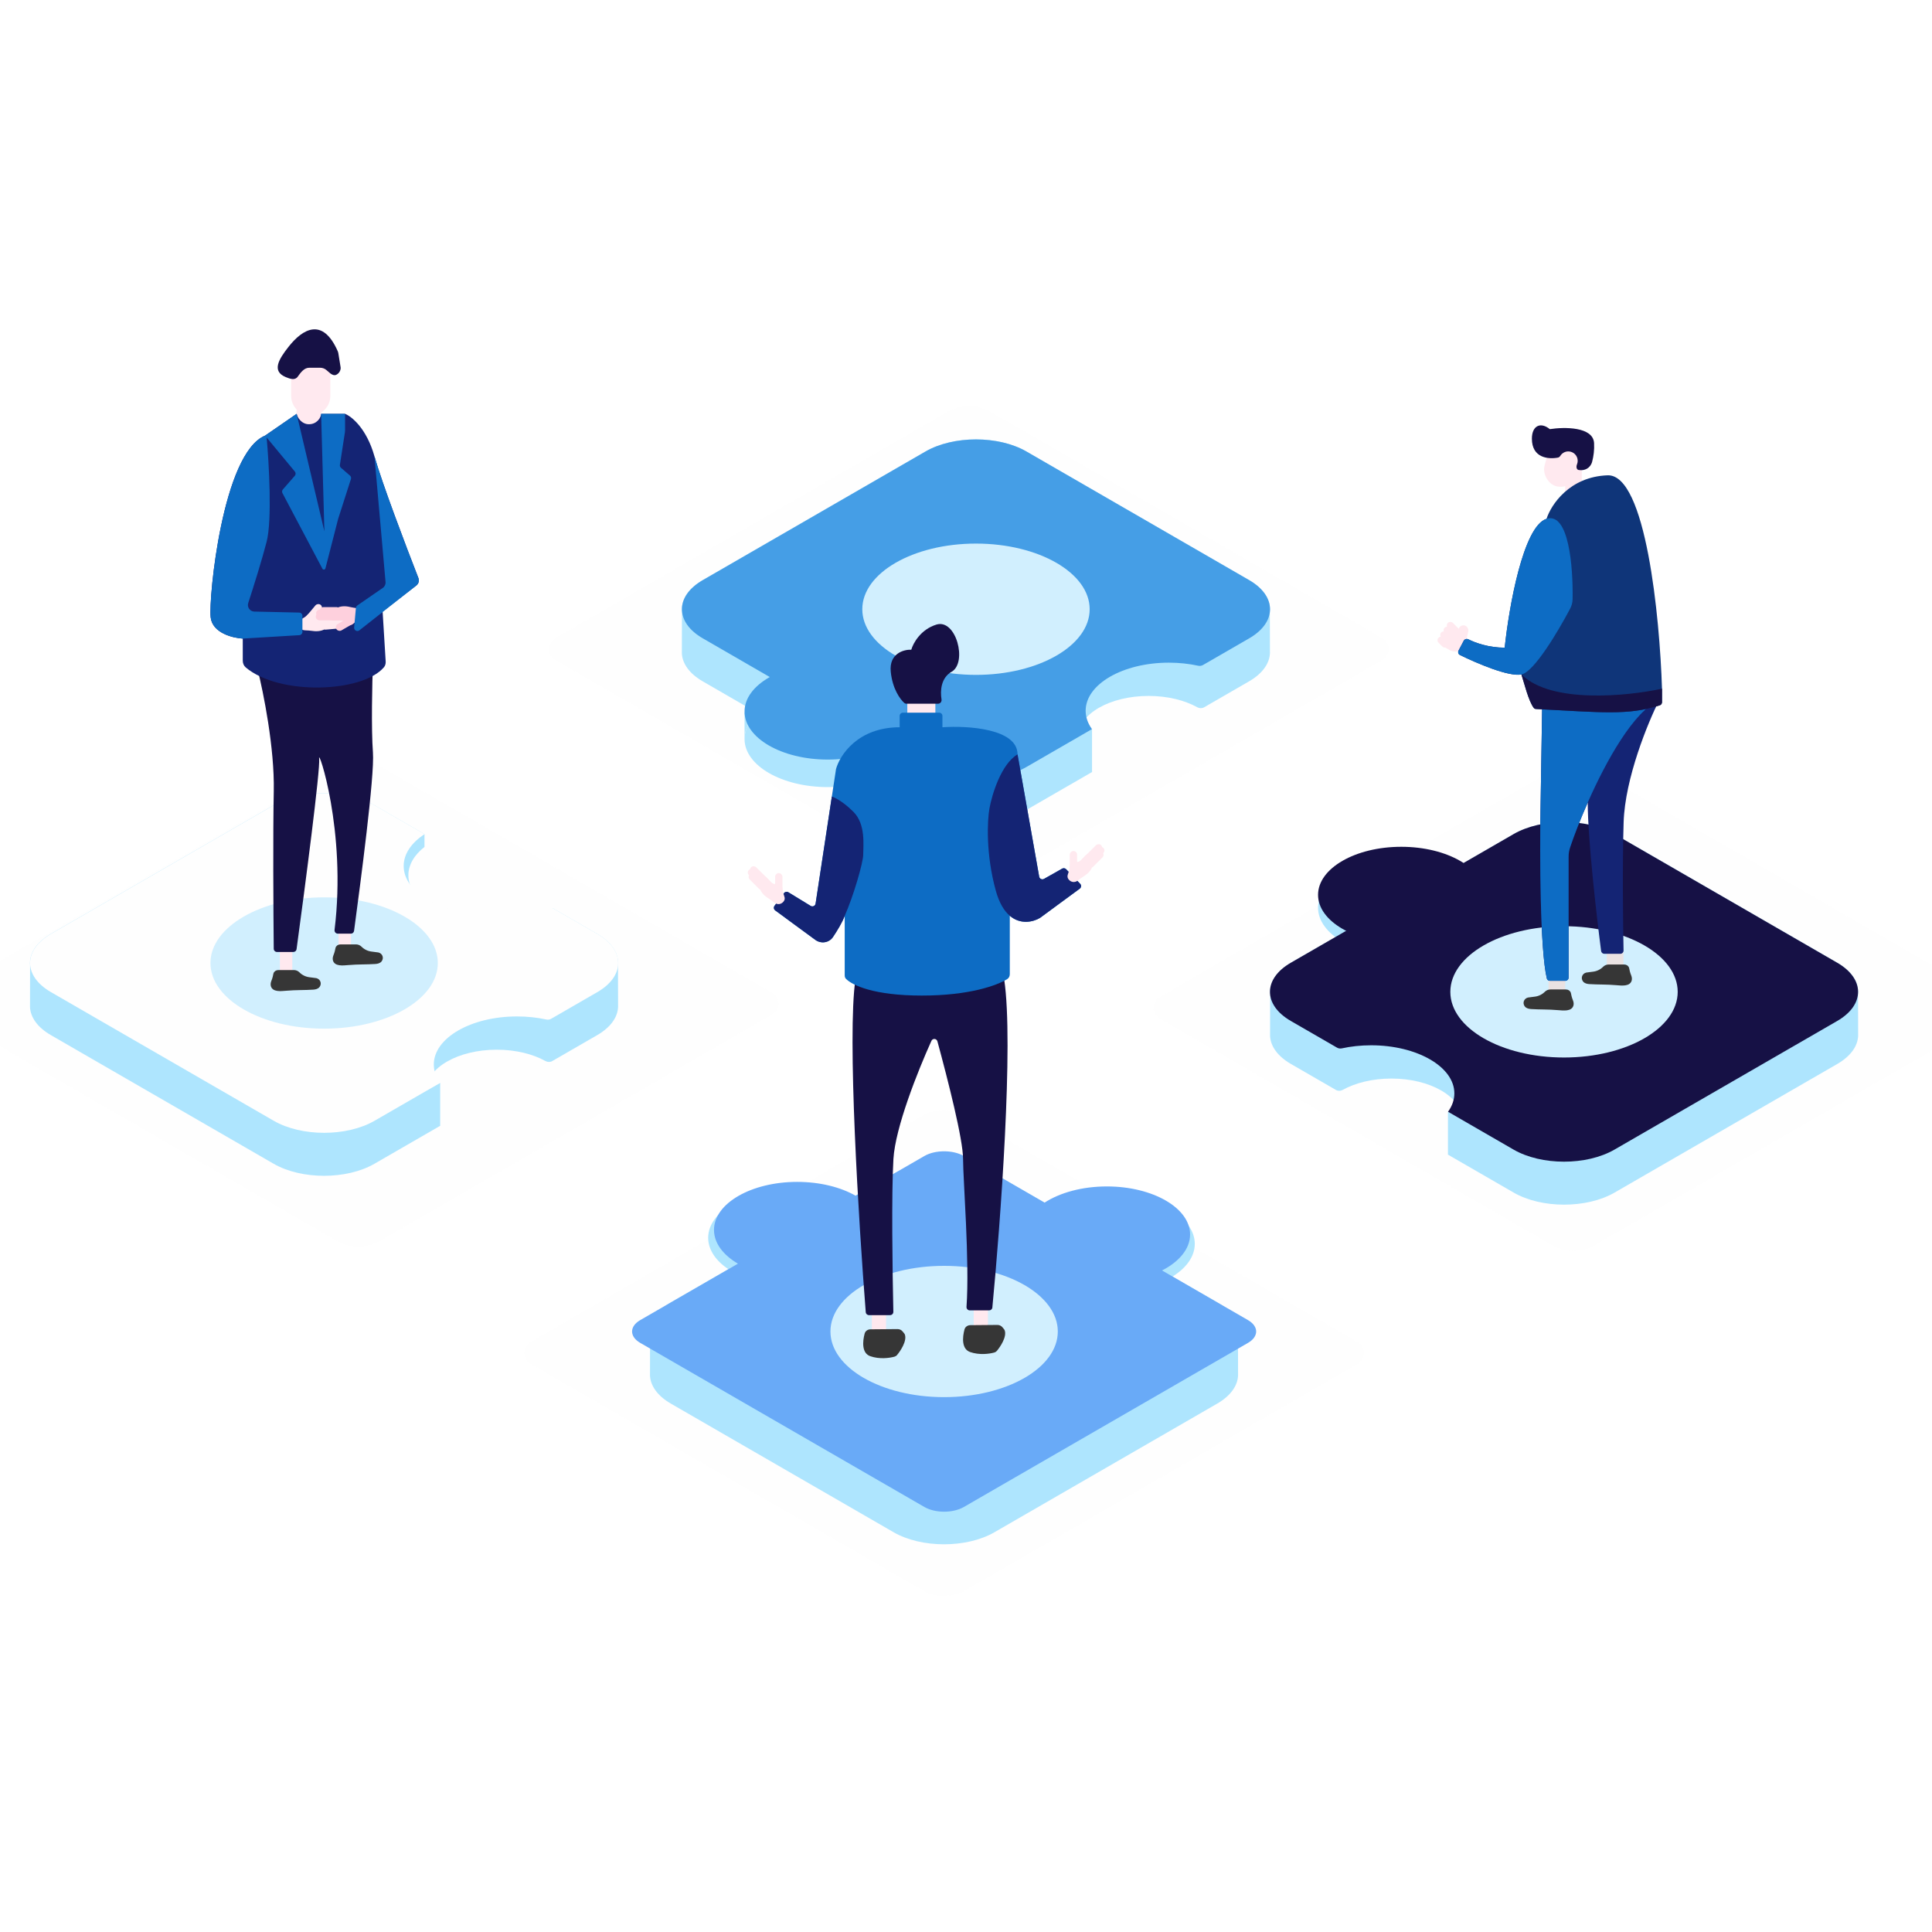 <svg width="1080" height="1080" viewBox="0 0 1080 1080" fill="none" xmlns="http://www.w3.org/2000/svg">
<rect x="0" y="0" width="1080" height="1080" fill="#808080" stroke="none"/>
<g clip-path="url(#clip0)">
<rect width="1080" height="1080" fill="white"/>
<rect opacity="0.4" width="279.087" height="279.087" rx="12.748" transform="matrix(0.866 0.5 -0.866 0.5 527.769 616.757)" fill="#FEFEFE"/>
<rect opacity="0.4" width="279.087" height="279.087" rx="12.748" transform="matrix(0.866 0.5 -0.866 0.5 879.593 423.82)" fill="#FEFEFE"/>
<rect opacity="0.4" width="279.087" height="279.087" rx="12.748" transform="matrix(0.866 0.5 -0.866 0.5 541.634 223.309)" fill="#FEFEFE"/>
<rect opacity="0.4" width="279.087" height="279.087" rx="12.748" transform="matrix(0.866 0.5 -0.866 0.5 200.407 421.499)" fill="#FEFEFE"/>
<path fill-rule="evenodd" clip-rule="evenodd" d="M209.339 450.138C193.767 441.145 168.52 441.145 152.947 450.138L28.441 522.04C20.097 526.859 16.224 533.282 16.821 539.59L16.776 562.979C17.043 568.661 20.931 574.298 28.441 578.635L152.947 650.537C168.519 659.53 193.767 659.53 209.339 650.537L246.197 629.252L246.066 629.184L246.067 605.278L238.373 609.485C238.373 596.95 255.969 586.788 277.675 586.788C288.247 586.788 297.844 589.199 304.908 593.12C306.096 593.78 307.545 593.823 308.721 593.144L333.846 578.635C341.402 574.271 345.292 568.591 345.515 562.873L345.461 539.634C346.081 533.312 342.21 526.87 333.846 522.04L308.865 507.614C300.372 512.888 288.252 516.186 274.798 516.186C249.109 516.186 228.283 504.16 228.283 489.324C228.283 483.38 231.627 477.887 237.287 473.437V466.303L238.968 467.249L209.339 450.138Z" fill="#AEE5FE"/>
<path fill-rule="evenodd" clip-rule="evenodd" d="M152.998 450.138C168.57 441.145 193.818 441.145 209.39 450.138L237.352 466.287C230.077 471.027 225.66 477.264 225.66 484.096C225.66 498.932 246.485 510.958 272.175 510.958C283.168 510.958 293.271 508.756 301.232 505.073C302.354 504.554 303.66 504.579 304.73 505.197L333.896 522.041C349.469 531.034 349.469 545.614 333.896 554.607L308.092 569.51C307.284 569.976 306.329 570.111 305.418 569.912C300.316 568.802 294.788 568.194 289.013 568.194C263.324 568.194 242.499 580.221 242.499 595.056C242.499 598.702 243.756 602.178 246.035 605.347L209.39 626.51C193.818 635.503 168.57 635.503 152.998 626.51L28.491 554.607C12.919 545.614 12.919 531.034 28.491 522.041L152.998 450.138Z" fill="#FEFEFE"/>
<ellipse cx="181.194" cy="538.324" rx="63.55" ry="36.7" fill="#D1EFFE"/>
<path d="M509.235 413.128C509.235 427.964 488.409 439.991 462.72 439.991C437.031 439.991 416.206 427.964 416.206 413.128C416.206 409.726 417.301 406.471 419.3 403.475C426.014 393.409 442.923 386.266 462.72 386.266C488.409 386.266 509.235 398.293 509.235 413.128Z" fill="#AEE5FE"/>
<path d="M416.206 413.128C416.206 409.726 417.301 406.471 419.3 403.475L416.206 398.118V413.128Z" fill="#AEE5FE"/>
<path fill-rule="evenodd" clip-rule="evenodd" d="M517.335 252.379C532.907 243.386 558.155 243.386 573.727 252.379L698.234 324.281C706.597 329.111 710.469 335.553 709.849 341.875L709.903 365.114C709.68 370.832 705.79 376.511 698.234 380.875L673.109 395.385C671.933 396.064 670.484 396.02 669.296 395.361C662.232 391.439 652.635 389.029 642.063 389.029C620.357 389.029 602.761 399.191 602.761 411.726L610.454 407.519L610.454 431.425C610.497 431.448 610.541 431.47 610.585 431.493L573.727 452.778C558.155 461.771 532.907 461.771 517.335 452.778L392.829 380.875C385.319 376.538 381.431 370.902 381.164 365.219L381.209 341.83C380.612 335.522 384.485 329.1 392.829 324.281L517.335 252.379Z" fill="#AEE5FE"/>
<path fill-rule="evenodd" clip-rule="evenodd" d="M573.776 252.379C558.204 243.386 532.957 243.386 517.384 252.379L392.878 324.281C377.306 333.274 377.306 347.855 392.878 356.847L517.384 428.75C532.957 437.743 558.204 437.743 573.776 428.75L610.421 407.588C608.143 404.418 606.886 400.942 606.886 397.296C606.886 382.461 627.711 370.434 653.4 370.434C659.174 370.434 664.703 371.042 669.804 372.153C670.716 372.351 671.67 372.216 672.478 371.75L698.283 356.847C713.855 347.855 713.855 333.274 698.283 324.281L573.776 252.379Z" fill="#459EE6"/>
<ellipse cx="462.72" cy="397.744" rx="46.514" ry="26.862" fill="#459EE6"/>
<ellipse cx="545.581" cy="340.564" rx="63.55" ry="36.7" fill="#D1EFFE"/>
<ellipse rx="46.514" ry="26.862" transform="matrix(-1 0 0 1 783.315 507.393)" fill="#AEE5FE"/>
<path fill-rule="evenodd" clip-rule="evenodd" d="M902.541 466.267C886.969 457.274 861.721 457.274 846.149 466.267L721.643 538.17C713.279 543 709.407 549.441 710.028 555.764L709.974 579.002C710.197 584.721 714.086 590.4 721.643 594.764L746.767 609.273C747.944 609.953 749.393 609.909 750.581 609.249C757.645 605.328 767.242 602.917 777.814 602.917C799.52 602.917 817.116 613.079 817.116 625.614L809.422 621.408L809.422 645.314C809.379 645.336 809.336 645.359 809.292 645.381L846.149 666.666C861.721 675.659 886.969 675.659 902.541 666.666L1027.05 594.764C1034.56 590.427 1038.45 584.791 1038.71 579.108L1038.67 555.719C1039.26 549.411 1035.39 542.988 1027.05 538.17L902.541 466.267Z" fill="#AEE5FE"/>
<path fill-rule="evenodd" clip-rule="evenodd" d="M846.102 466.267C861.674 457.274 886.921 457.274 902.494 466.267L1027 538.17C1042.57 547.163 1042.57 561.743 1027 570.736L902.494 642.639C886.921 651.632 861.674 651.632 846.102 642.639L809.457 621.476C811.735 618.307 812.993 614.831 812.993 611.185C812.993 596.35 792.167 584.323 766.478 584.323C760.704 584.323 755.175 584.931 750.074 586.041C749.162 586.24 748.208 586.105 747.4 585.638L721.595 570.736C706.023 561.743 706.023 547.163 721.595 538.17L846.102 466.267Z" fill="#161145"/>
<ellipse rx="46.514" ry="26.862" transform="matrix(-1 0 0 1 783.315 500.225)" fill="#161145"/>
<ellipse rx="63.55" ry="36.7" transform="matrix(-1 0 0 1 874.295 554.453)" fill="#D1EFFE"/>
<path fill-rule="evenodd" clip-rule="evenodd" d="M555.915 656.128C540.342 647.135 515.095 647.135 499.522 656.128L472.759 671.584C464.61 667.525 453.997 665.07 442.391 665.07C416.702 665.07 395.876 677.096 395.876 691.932C395.876 698.634 400.127 704.764 407.157 709.469L375.016 728.031C366.672 732.849 362.799 739.272 363.397 745.58L363.351 768.969C363.618 774.651 367.506 780.288 375.016 784.625L499.522 856.527C515.095 865.52 540.342 865.52 555.915 856.527L680.421 784.625C687.977 780.261 691.867 774.581 692.09 768.863L692.036 745.624C692.656 739.302 688.785 732.861 680.421 728.031L655.44 713.604C663.164 708.809 667.887 702.38 667.887 695.314C667.887 680.479 647.062 668.452 621.373 668.452C609.166 668.452 598.057 671.168 589.759 675.61L585.551 673.243L555.915 656.128Z" fill="#AEE5FE"/>
<path fill-rule="evenodd" clip-rule="evenodd" d="M516.73 646.22C522.826 642.699 532.711 642.699 538.808 646.22L583.927 672.276C592.449 666.724 604.891 663.224 618.75 663.224C644.439 663.224 665.264 675.25 665.264 690.086C665.264 698.089 659.204 705.275 649.589 710.196L697.628 737.939C703.725 741.46 703.725 747.168 697.628 750.689L538.808 842.408C532.711 845.929 522.826 845.929 516.73 842.408L357.909 750.689C351.812 747.168 351.812 741.46 357.909 737.939L412.52 706.401C404.242 701.551 399.133 694.893 399.133 687.545C399.133 672.709 419.958 660.683 445.648 660.683C458.371 660.683 469.901 663.633 478.299 668.413L516.73 646.22Z" fill="#69AAF7"/>
<ellipse cx="527.769" cy="744.314" rx="63.55" ry="36.7" fill="#D1EFFE"/>
<rect x="868.209" y="242.441" width="18.606" height="27.909" rx="9.303" transform="rotate(15 868.209 242.441)" fill="#FFE9EF"/>
<rect x="874.941" y="251.744" width="9.303" height="27.909" rx="4.651" fill="#FFE9EF"/>
<rect x="865.638" y="535.482" width="9.303" height="27.909" rx="4.651" fill="#EAE2E2"/>
<rect x="898.198" y="521.528" width="9.303" height="27.909" rx="4.651" fill="#EAE2E2"/>
<path fill-rule="evenodd" clip-rule="evenodd" d="M856.335 245.218C856.335 238.059 861.096 235.634 866.358 239.893C874.396 238.641 890.6 238.453 891.101 247.724C891.308 251.549 890.81 255.079 890.023 258.09C889.07 261.734 885.793 263.299 882.489 262.733C881.184 262.509 881.043 260.816 881.547 259.593C881.801 258.976 881.941 258.301 881.941 257.593C881.941 254.692 879.589 252.34 876.688 252.34C874.823 252.34 873.184 253.313 872.252 254.779C871.942 255.268 871.5 255.684 870.931 255.794C865.479 256.843 856.335 256.005 856.335 245.218Z" fill="#161145"/>
<path d="M866.693 554.024L875.31 554.024C876.276 554.024 877.101 554.492 877.282 555.441L877.287 555.468C877.461 556.383 877.712 557.704 878.426 559.488C878.748 560.292 878.828 560.976 878.742 561.554C878.303 564.504 874.029 564.032 871.058 563.77C865.453 563.276 860.678 563.486 855.992 563.163C854.887 563.087 853.68 562.875 853.034 561.975C852.071 560.633 852.748 558.938 854.322 558.523L858.188 558.019C860.474 557.721 862.598 556.675 864.228 555.045C864.882 554.391 865.768 554.024 866.693 554.024Z" fill="#363636" stroke="#363636" stroke-width="1.821"/>
<path d="M899.254 540.07L907.871 540.07C908.837 540.07 909.662 540.538 909.843 541.487L909.848 541.514C910.022 542.429 910.274 543.751 910.987 545.534C911.309 546.338 911.389 547.022 911.303 547.6C910.864 550.55 906.59 550.078 903.619 549.817C898.014 549.322 893.239 549.532 888.553 549.209C887.448 549.133 886.241 548.921 885.595 548.022C884.632 546.68 885.309 544.984 886.883 544.57L890.749 544.065C893.035 543.767 895.159 542.721 896.79 541.091C897.443 540.437 898.33 540.07 899.254 540.07Z" fill="#363636" stroke="#363636" stroke-width="1.821"/>
<path d="M819.816 360.162L819.407 360.87C817.556 364.077 813.455 365.175 810.248 363.324L808.306 362.203C806.171 360.97 805.44 358.241 806.672 356.107V356.107C807.594 354.51 809.403 353.644 811.225 353.929L817.517 354.91C817.769 354.949 818.017 355.018 818.254 355.113V355.113C820.005 355.819 820.829 357.831 820.076 359.563L819.816 360.162Z" fill="#FFE9EF"/>
<rect x="802.753" y="357.871" width="3.97" height="7.081" rx="1.985" transform="rotate(-45 802.753 357.871)" fill="#FFE9EF"/>
<rect x="804.29" y="354.916" width="3.97" height="7.807" rx="1.985" transform="rotate(-45 804.29 354.916)" fill="#FFE9EF"/>
<rect x="815.996" y="348.999" width="5.558" height="11.3" rx="2.779" transform="rotate(13.062 815.996 348.999)" fill="#FFE9EF"/>
<rect x="806.154" y="352.287" width="3.97" height="8.041" rx="1.985" transform="rotate(-45 806.154 352.287)" fill="#FFE9EF"/>
<rect x="807.952" y="349.596" width="3.97" height="8.537" rx="1.985" transform="rotate(-45 807.952 349.596)" fill="#FFE9EF"/>
<path d="M861.164 452.457L862.132 391.287H927.561C921.237 403.805 908.397 434.997 907.622 459.62C906.88 483.235 907.265 516.099 907.582 531.328C907.604 532.35 906.782 533.179 905.76 533.179H896.832C895.917 533.179 895.146 532.511 895.029 531.604C892.411 511.358 887.554 468.847 887.554 448.614C882.823 459.321 879.075 469.293 876.844 476.267V546.457C876.844 547.462 876.028 548.278 875.023 548.278H866.399C865.59 548.278 864.877 547.755 864.689 546.969C860.846 530.905 860.725 477.724 861.164 452.457Z" fill="#142474"/>
<path d="M861.164 452.457L862.132 391.287H927.561C913.273 397.685 898.012 424.945 887.554 448.614C883.403 458.007 880.009 466.835 877.733 473.569C877.129 475.353 876.844 477.226 876.844 479.109V546.457C876.844 547.462 876.028 548.278 875.023 548.278H866.399C865.59 548.278 864.877 547.755 864.689 546.969C860.846 530.905 860.725 477.724 861.164 452.457Z" fill="#0D6CC4"/>
<path d="M820.87 357.402C824.748 359.361 832.246 362.055 841.135 362.055C843.474 339.76 851.425 294.141 864.521 290.025C867.016 282.23 877.337 266.452 898.665 265.704C919.993 264.955 927.82 344.905 929.067 384.974V392.557C929.067 393.336 928.568 394.032 927.826 394.272C909.967 400.052 895.348 398.205 858.598 396.325C858.142 396.302 857.695 396.116 857.414 395.755C854.497 392.015 851.986 381.679 850.489 377.022C843.439 378.432 825.596 370.821 816.122 366.154C815.211 365.705 814.861 364.594 815.334 363.695L818.234 358.186C818.729 357.246 819.922 356.923 820.87 357.402Z" fill="#0F3579"/>
<path d="M841.135 362.055C832.246 362.055 824.748 359.361 820.87 357.402C819.922 356.923 818.729 357.246 818.234 358.186L815.334 363.695C814.861 364.594 815.211 365.705 816.122 366.154C825.596 370.821 843.439 378.432 850.489 377.022C857.498 375.621 870.799 353.32 877.71 340.25C878.583 338.597 879.062 336.774 879.094 334.905C879.408 316.714 876.947 286.12 864.521 290.025C851.425 294.141 843.474 339.76 841.135 362.055Z" fill="#0D6CC4"/>
<path d="M850.489 377.022C866.953 393.486 909.734 389.183 929.067 384.974V392.557C929.067 393.336 928.568 394.032 927.826 394.272C909.967 400.052 895.348 398.205 858.597 396.325C858.141 396.302 857.695 396.116 857.414 395.755C854.496 392.015 851.986 381.679 850.489 377.022Z" fill="#161145"/>
<rect x="507.199" y="388.883" width="15.677" height="15.677" fill="#FFE9EF"/>
<rect x="487.362" y="721.143" width="7.964" height="28.045" fill="#FFE9EF"/>
<rect x="544.302" y="717.769" width="7.964" height="28.045" fill="#FFE9EF"/>
<path d="M561.362 547.592H478.193C473.526 578.629 480.014 683.394 483.962 733.525C484.036 734.472 484.824 735.165 485.773 735.165H497.563C498.586 735.165 499.408 734.33 499.385 733.308C498.898 711.48 498.281 666.664 499.428 647.867C500.505 630.203 512.972 598.904 520.67 581.845C521.365 580.304 523.579 580.492 524.021 582.124C529.876 603.716 538.357 636.816 538.357 647.867C538.357 659.455 542.088 705.358 540.284 730.538C540.208 731.604 541.047 732.511 542.115 732.511H552.926C553.864 732.511 554.645 731.836 554.734 730.902C559.274 683.601 566.727 583.285 561.362 547.592Z" fill="#161145"/>
<path d="M467.346 429.87C469.484 422.095 479.592 406.544 502.918 406.544V400.201C502.918 399.196 503.733 398.38 504.739 398.38H525.006C526.012 398.38 526.827 399.196 526.827 400.201V406.544C540.822 405.572 568.813 407.244 568.813 421.706L580.905 490.047C581.124 491.285 582.501 491.934 583.594 491.316L593.752 485.574C594.475 485.165 595.384 485.298 595.96 485.896L603.808 494.047C604.572 494.84 604.463 496.124 603.575 496.777L581.354 513.122C577.489 515.423 570.455 517.009 564.483 511.926V544.572C564.483 545.679 563.989 546.737 563.049 547.319C557.274 550.896 541.821 556.525 515.328 556.525C488.442 556.525 476.352 550.727 472.89 547.161C472.394 546.65 472.202 545.943 472.202 545.231V511.926C470.947 515.465 468.108 520.117 465.675 523.764C463.465 527.077 458.96 527.736 455.75 525.379L433.34 508.922C432.524 508.323 432.353 507.174 432.959 506.363L438.285 499.242C438.848 498.49 439.891 498.289 440.693 498.779L453.17 506.405C454.281 507.084 455.725 506.412 455.92 505.124L465.009 445.26L467.346 429.87Z" fill="#0D6CC4"/>
<path d="M482.539 477.82C482.539 482.086 477.071 501.078 472.202 511.926C470.947 515.465 468.108 520.117 465.675 523.765C463.465 527.077 458.96 527.736 455.75 525.379L433.34 508.922C432.524 508.323 432.353 507.174 432.959 506.363L438.285 499.243C438.848 498.49 439.891 498.289 440.693 498.779L453.17 506.405C454.281 507.084 455.725 506.412 455.92 505.125L465.009 445.26C465.009 445.26 470.116 446.856 477.071 453.812C484.027 460.767 482.539 472.488 482.539 477.82Z" fill="#142474"/>
<path d="M580.905 490.047L568.813 421.706C559.688 427.05 554.543 444.06 553.111 451.897C551.926 458.678 550.978 477.375 556.666 497.914C558.602 504.905 561.401 509.303 564.483 511.925C570.455 517.009 577.488 515.423 581.353 513.122L603.575 496.777C604.462 496.124 604.572 494.84 603.808 494.046L595.96 485.896C595.383 485.298 594.475 485.165 593.752 485.574L583.594 491.315C582.5 491.934 581.124 491.284 580.905 490.047Z" fill="#142474"/>
<path d="M524.41 393.374H506.627C506.233 393.374 505.847 393.25 505.551 392.991C503.149 390.885 498.895 385.06 497.941 375.513C496.92 365.307 505.17 363.039 509.422 363.181C510.415 359.637 514.61 351.869 523.456 349.148C534.512 345.746 540.891 370.41 531.961 375.513C525.952 378.947 525.538 386.23 526.318 390.989C526.515 392.193 525.63 393.374 524.41 393.374Z" fill="#161145"/>
<path d="M427.749 500.902C425.593 499.081 424.007 496.475 424.555 493.707C424.666 493.145 424.824 492.576 425.044 492.034C427.773 486.746 429.152 492.715 432.368 494.006C433.606 494.502 435.364 493.686 436.371 494.56V494.56C437.185 495.265 437.372 496.19 437.46 497.263C437.523 498.033 437.632 498.626 437.771 499.085C438.338 500.959 439.265 502.302 438.089 503.868V503.868C436.827 505.549 434.653 505.922 432.987 504.639C431.911 503.81 430.69 502.892 429.504 502.16C428.944 501.814 428.395 501.449 427.892 501.024L427.749 500.902Z" fill="#FFE9EF"/>
<rect x="417.676" y="490.225" width="3.97" height="11.353" rx="1.985" transform="rotate(-45 417.676 490.225)" fill="#FFE9EF"/>
<rect x="417.199" y="487.749" width="3.97" height="13.86" rx="1.985" transform="rotate(-45 417.199 487.749)" fill="#FFE9EF"/>
<rect x="433.299" y="488.057" width="4.105" height="11.301" rx="2.052" fill="#FFE9EF"/>
<rect x="422.996" y="490.865" width="3.97" height="8.041" rx="1.985" transform="rotate(-45 422.996 490.865)" fill="#FFE9EF"/>
<rect x="418.476" y="486.19" width="3.97" height="15.95" rx="1.985" transform="rotate(-45 418.476 486.19)" fill="#FFE9EF"/>
<path d="M607.648 488.549C609.803 486.727 611.39 484.122 610.842 481.353C610.73 480.791 610.572 480.222 610.352 479.68C607.623 474.392 606.244 480.362 603.028 481.652C601.79 482.148 600.032 481.333 599.025 482.206V482.206C598.212 482.912 598.025 483.836 597.937 484.909C597.873 485.68 597.765 486.272 597.626 486.732C597.058 488.606 596.131 489.948 597.307 491.514V491.514C598.569 493.195 600.744 493.568 602.409 492.285C603.486 491.456 604.706 490.539 605.892 489.806C606.452 489.46 607.001 489.095 607.504 488.67L607.648 488.549Z" fill="#FFE9EF"/>
<rect width="3.97" height="11.353" rx="1.985" transform="matrix(-0.707 -0.707 -0.707 0.707 617.72 477.871)" fill="#FFE9EF"/>
<rect width="3.97" height="13.86" rx="1.985" transform="matrix(-0.707 -0.707 -0.707 0.707 618.197 475.395)" fill="#FFE9EF"/>
<rect width="4.105" height="11.301" rx="2.052" transform="matrix(-1 0 0 1 602.098 475.704)" fill="#FFE9EF"/>
<rect width="3.97" height="8.041" rx="1.985" transform="matrix(-0.707 -0.707 -0.707 0.707 612.401 478.511)" fill="#FFE9EF"/>
<rect width="3.97" height="15.95" rx="1.985" transform="matrix(-0.707 -0.707 -0.707 0.707 616.92 473.837)" fill="#FFE9EF"/>
<path d="M542.314 755.802C537.502 754.128 537.949 747.665 539.159 743.16C539.547 741.714 540.903 740.792 542.4 740.778L557.542 740.642C558.646 740.632 559.695 741.124 560.394 741.979L561.199 742.963C561.382 743.187 561.546 743.431 561.642 743.705C562.911 747.324 559.168 752.872 557.264 755.148C556.895 755.59 556.405 755.906 555.85 756.06C553.041 756.838 547.484 757.601 542.314 755.802Z" fill="#363636"/>
<path d="M486.496 758.128C481.684 756.454 482.131 749.991 483.341 745.486C483.729 744.04 485.085 743.118 486.582 743.104L501.724 742.968C502.828 742.958 503.877 743.45 504.576 744.305L505.381 745.289C505.564 745.513 505.728 745.757 505.824 746.031C507.093 749.65 503.35 755.198 501.446 757.474C501.077 757.916 500.587 758.232 500.032 758.386C497.223 759.164 491.666 759.927 486.496 758.128Z" fill="#363636"/>
<rect x="156.458" y="525.374" width="6.937" height="18.675" fill="#FFE9EF"/>
<rect x="189.258" y="515.262" width="6.937" height="18.675" fill="#FFE9EF"/>
<path d="M153.038 442.268C153.539 418.213 147.192 386.725 143.955 373.987L208.476 370.229C208.059 381.505 207.474 407.376 208.476 420.656C209.459 433.683 201.573 493.071 197.921 520.362C197.8 521.266 197.031 521.918 196.119 521.918H188.83C187.729 521.918 186.881 520.94 187.016 519.847C193.858 464.355 177.48 416.986 178.408 424.101C179.148 429.777 170.43 496.477 165.778 530.609C165.655 531.511 164.888 532.159 163.977 532.159H154.84C153.842 532.159 153.029 531.361 153.019 530.362C152.813 509.578 152.551 465.626 153.038 442.268Z" fill="#161145"/>
<path d="M198.99 528.832L190.372 528.832C189.406 528.832 188.582 529.3 188.401 530.249L188.396 530.276C188.222 531.191 187.97 532.512 187.257 534.295C186.935 535.1 186.855 535.783 186.941 536.361C187.379 539.312 191.654 538.84 194.625 538.578C200.23 538.084 205.005 538.294 209.691 537.971C210.796 537.894 212.003 537.683 212.649 536.783C213.612 535.441 212.935 533.745 211.361 533.331L207.495 532.827C205.208 532.529 203.085 531.483 201.454 529.853C200.801 529.199 199.914 528.832 198.99 528.832Z" fill="#363636" stroke="#363636" stroke-width="1.821"/>
<path d="M164.282 543.177L155.665 543.177C154.699 543.177 153.874 543.645 153.693 544.594L153.688 544.621C153.514 545.536 153.262 546.857 152.549 548.64C152.227 549.445 152.147 550.128 152.233 550.706C152.672 553.656 156.946 553.185 159.917 552.923C165.522 552.429 170.297 552.639 174.983 552.315C176.088 552.239 177.295 552.028 177.941 551.128C178.904 549.786 178.227 548.09 176.653 547.676L172.787 547.172C170.501 546.874 168.377 545.828 166.746 544.197C166.093 543.544 165.206 543.177 164.282 543.177Z" fill="#363636" stroke="#363636" stroke-width="1.821"/>
<path d="M148.18 243.512L165.823 231.344H179.511H192.895C196.545 232.764 204.94 239.497 209.321 255.071C213.495 269.912 226.84 305.085 233.878 323.103C234.468 324.614 233.986 326.321 232.698 327.31L213.883 341.762L215.597 369.75C215.669 370.933 215.379 372.128 214.606 373.026C202.298 387.335 155.979 388.824 137.375 373.101C136.268 372.166 135.709 370.758 135.709 369.309V356.971C130.132 356.667 118.736 353.869 117.762 345.108C116.546 334.158 124.455 253.245 148.18 243.512Z" fill="#142474"/>
<rect x="165.746" y="223.511" width="13.893" height="13.631" rx="6.816" fill="#FFE9EF"/>
<path d="M176.82 352.855C179.642 352.846 182.533 351.871 183.894 349.399C184.17 348.897 184.415 348.36 184.595 347.803C185.906 341.999 181.011 345.683 177.718 344.602C176.452 344.186 175.63 342.431 174.297 342.452V342.452C173.221 342.469 172.482 343.057 171.725 343.822C171.181 344.371 170.717 344.755 170.315 345.017C168.675 346.087 167.101 346.519 166.995 348.474V348.474C166.88 350.574 168.305 352.258 170.406 352.347C171.764 352.404 173.288 352.486 174.667 352.689C175.319 352.784 175.974 352.857 176.632 352.855L176.82 352.855Z" fill="#FFE9EF"/>
<rect width="3.97" height="11.353" rx="1.985" transform="matrix(-0.087 -0.996 -0.996 0.087 191.4 351.157)" fill="#FFE9EF"/>
<rect width="3.97" height="13.86" rx="1.985" transform="matrix(-0.087 -0.996 -0.996 0.087 193.358 349.567)" fill="#FFE9EF"/>
<rect width="4.105" height="11.301" rx="2.052" transform="matrix(-0.766 -0.643 -0.643 0.766 180.831 339.449)" fill="#FFE9EF"/>
<rect width="3.97" height="8.041" rx="1.985" transform="matrix(-0.087 -0.996 -0.996 0.087 186.916 348.226)" fill="#FFE9EF"/>
<rect width="3.97" height="15.95" rx="1.985" transform="matrix(-0.087 -0.996 -0.996 0.087 193.382 347.553)" fill="#FFE9EF"/>
<path d="M193.482 338.952C190.67 338.716 187.705 339.437 186.136 341.782C185.817 342.258 185.526 342.772 185.299 343.311C183.489 348.98 188.685 345.734 191.872 347.096C193.098 347.62 193.764 349.44 195.094 349.534V349.534C196.168 349.611 196.954 349.089 197.775 348.392C198.365 347.892 198.86 347.55 199.284 347.324C201.01 346.4 202.615 346.106 202.891 344.168V344.168C203.187 342.086 201.913 340.285 199.828 340.014C198.481 339.84 196.969 339.625 195.612 339.304C194.972 339.153 194.325 339.023 193.669 338.968L193.482 338.952Z" fill="#FED0DD"/>
<rect width="3.97" height="11.353" rx="1.985" transform="matrix(-2.58096e-08 1 1 2.58096e-08 178.809 339.38)" fill="#FED0DD"/>
<rect width="3.97" height="13.86" rx="1.985" transform="matrix(-2.58096e-08 1 1 2.58096e-08 176.721 340.794)" fill="#FED0DD"/>
<rect width="4.105" height="11.301" rx="2.052" transform="matrix(0.5 0.866 0.866 -0.5 187.012 349.875)" fill="#FED0DD"/>
<rect width="3.97" height="8.041" rx="1.985" transform="matrix(-2.58096e-08 1 1 2.58096e-08 183.023 342.688)" fill="#FED0DD"/>
<rect width="3.97" height="15.95" rx="1.985" transform="matrix(-2.58096e-08 1 1 2.58096e-08 176.523 342.798)" fill="#FED0DD"/>
<path fill-rule="evenodd" clip-rule="evenodd" d="M165.823 231.344L148.18 243.512C124.455 253.245 116.546 334.158 117.762 345.108C118.736 353.869 130.132 356.667 135.709 356.971L167.344 355.062C168.306 355.004 169.056 354.207 169.056 353.244V344.255C169.056 343.265 168.265 342.457 167.275 342.435L142.164 341.873C139.713 341.818 138.012 339.409 138.77 337.078C141.769 327.861 146.433 313.003 149.051 302.827C152.182 290.66 150.356 258.914 149.051 244.563L164.834 263.61C165.404 264.299 165.39 265.299 164.802 265.971L158.13 273.595C157.634 274.163 157.538 274.979 157.891 275.646L180.235 317.92C180.624 318.656 181.715 318.527 181.922 317.721L189.031 290.041L196.177 267.777C196.4 267.081 196.186 266.319 195.633 265.842L190.616 261.509C190.141 261.099 189.911 260.474 190.006 259.854L192.81 241.629C192.866 241.262 192.895 240.892 192.895 240.521V231.344H179.511L181.336 297.048L165.823 231.344ZM209.321 255.071L215.522 325.35C215.637 326.658 215.04 327.926 213.959 328.67L199.739 338.463C199.293 338.77 199.007 339.259 198.958 339.798L197.962 350.751C197.818 352.342 199.646 353.335 200.902 352.347L232.742 327.315C234.006 326.321 234.474 324.63 233.889 323.132C226.855 305.124 213.497 269.92 209.321 255.071Z" fill="#0D6CC4"/>
<path d="M162.764 203.806C162.764 197.76 167.665 192.859 173.711 192.859V192.859C179.757 192.859 184.658 197.76 184.658 203.806V221.32C184.658 227.366 179.757 232.267 173.711 232.267V232.267C167.665 232.267 162.764 227.366 162.764 221.32V203.806Z" fill="#FFE9EF"/>
<path d="M189.144 197.531C189.073 197.092 188.944 196.649 188.764 196.242C180.374 177.322 169.268 183.697 161.242 193.935C155.858 200.803 151.698 207.5 159.772 210.814C162.079 211.76 164.823 212.77 166.393 210.607C168.119 208.229 169.974 205.564 172.912 205.564H178.938C180.244 205.564 181.506 206.031 182.496 206.881L184.528 208.625C185.519 209.475 186.847 210.067 188.015 209.484C189.33 208.828 190.269 207.531 190.42 206.002C190.449 205.711 190.419 205.419 190.372 205.131L189.144 197.531Z" fill="#161145"/>
</g>
<defs>
<clipPath id="clip0">
<rect width="1080" height="1080" fill="white"/>
</clipPath>
</defs>
</svg>
